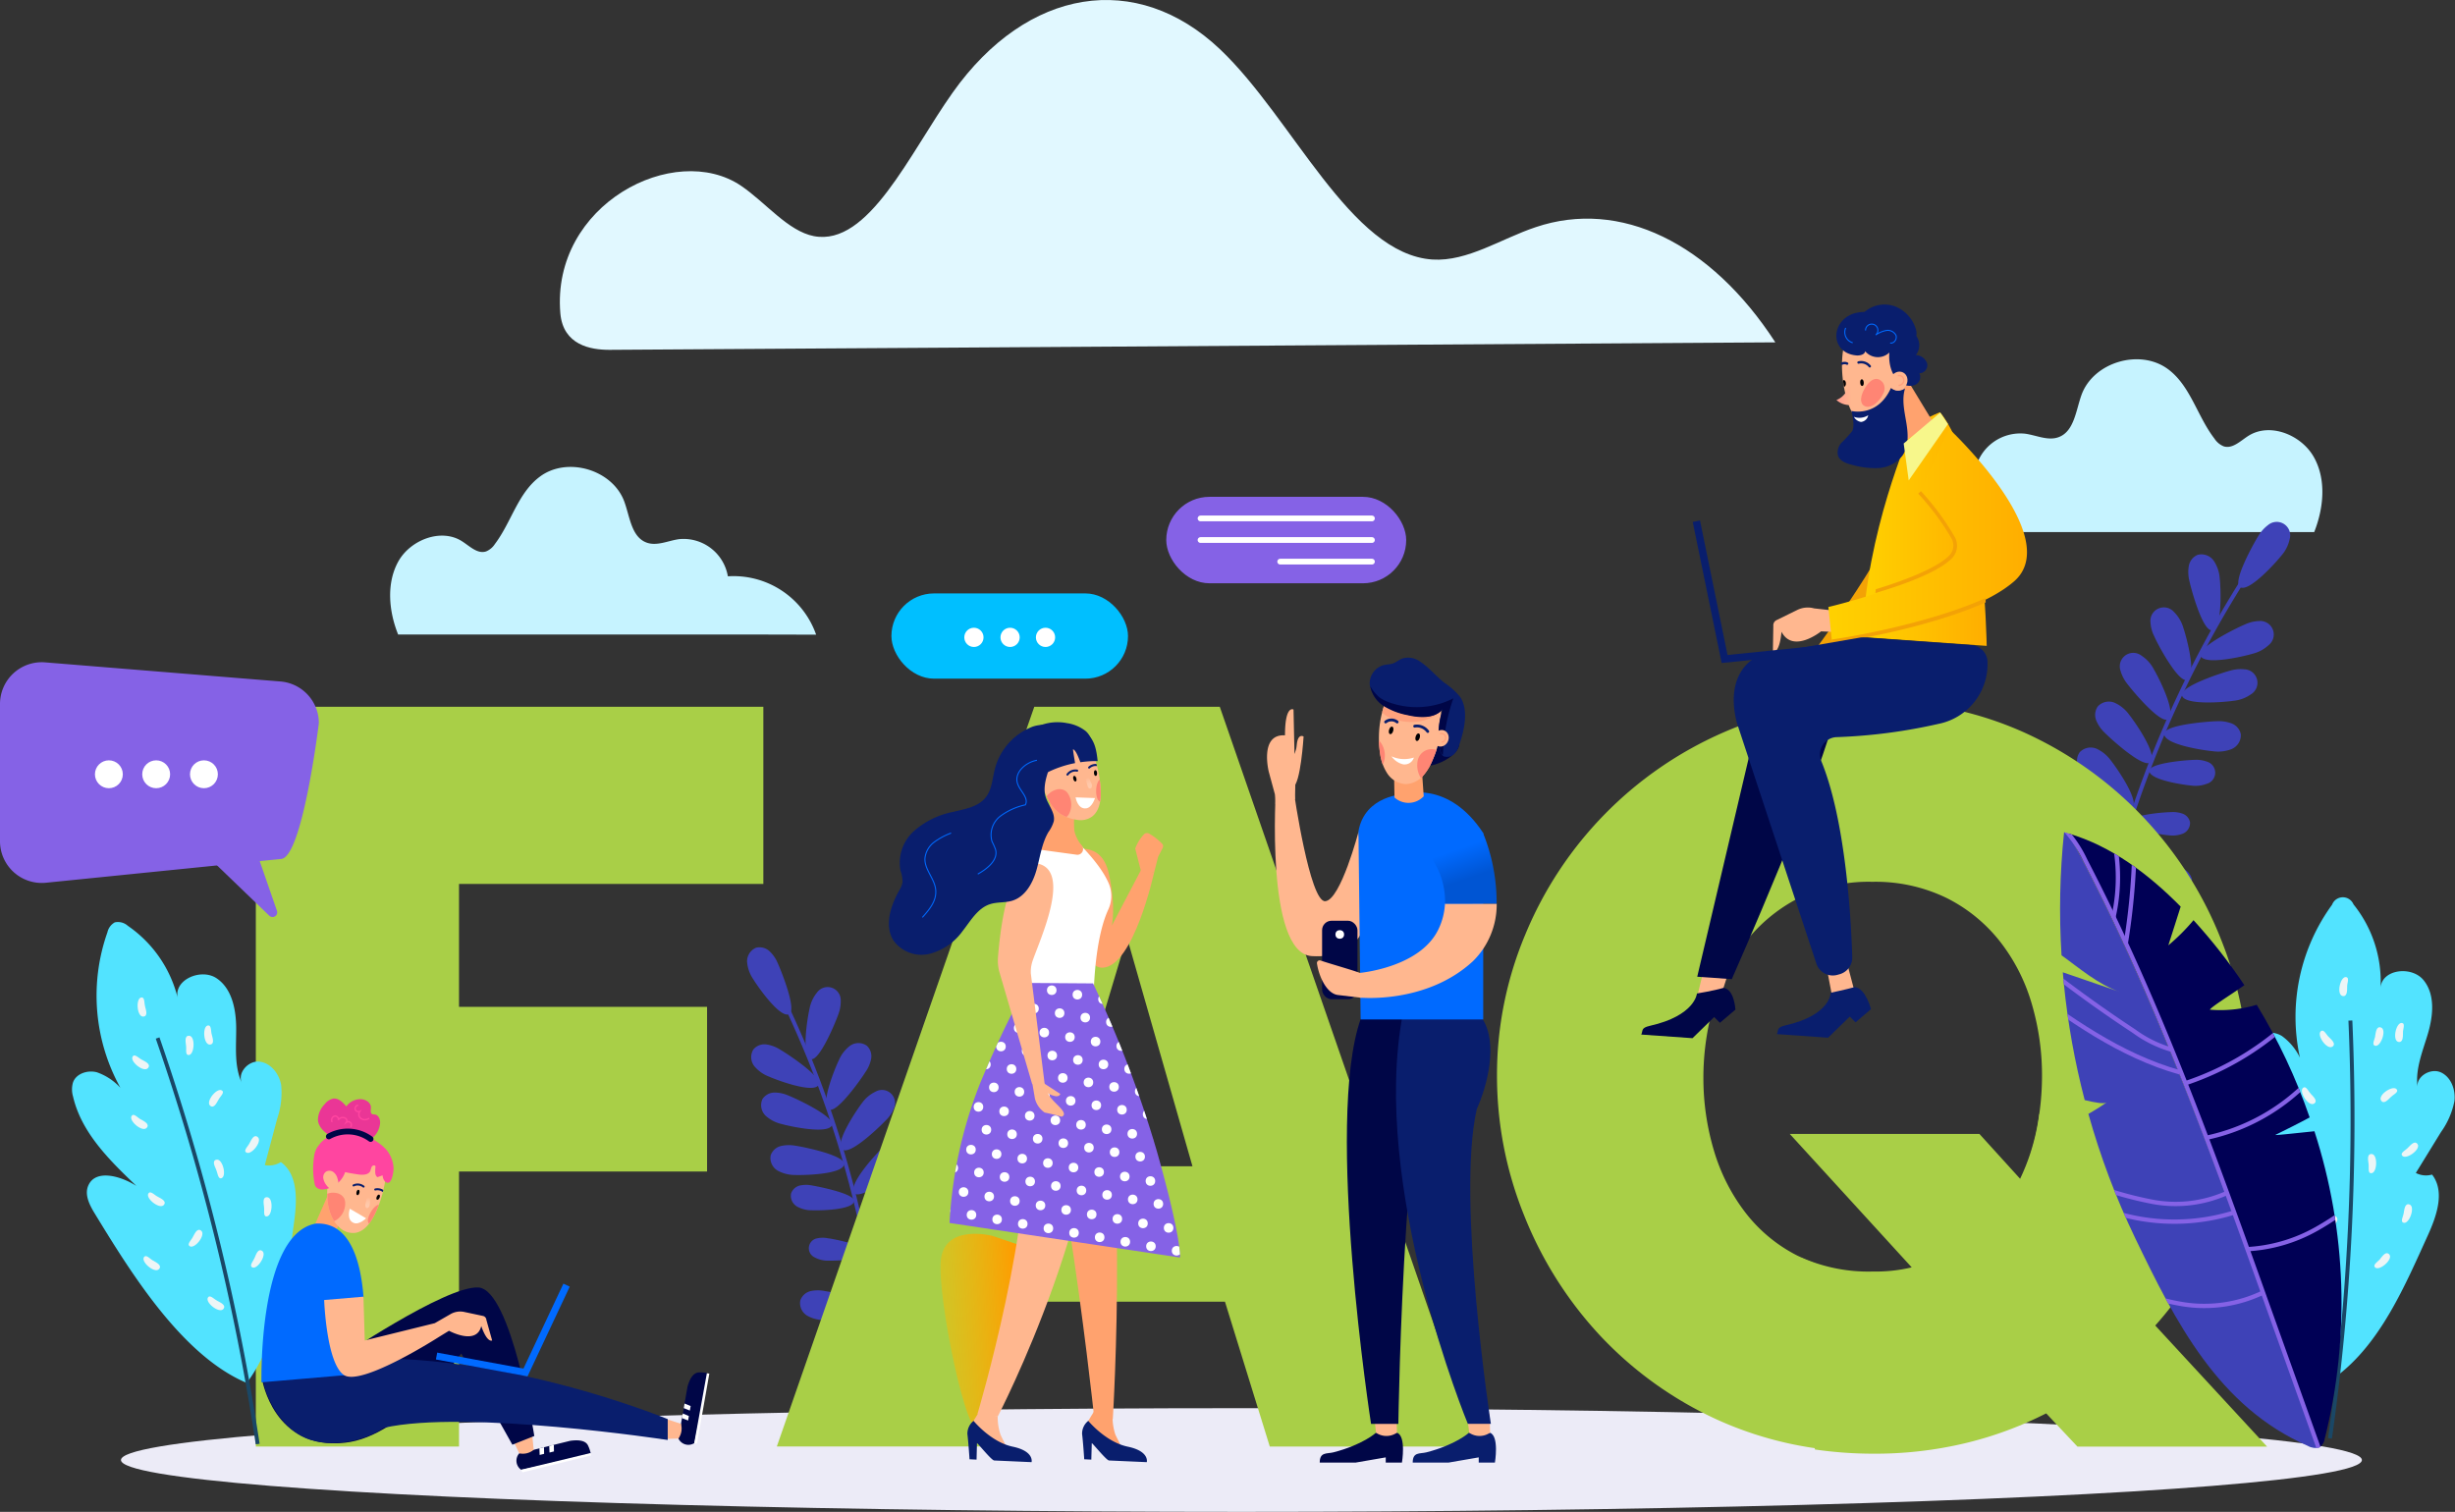 <svg xmlns="http://www.w3.org/2000/svg" xmlns:xlink="http://www.w3.org/1999/xlink" viewBox="0 0 426.16 262.49"><rect x="0" y="0" width="426.16" height="262.49" fill="#333333" stroke="none"/><defs><style>.cls-1,.cls-12,.cls-24,.cls-25,.cls-27,.cls-33,.cls-34,.cls-37,.cls-4,.cls-40,.cls-41,.cls-44,.cls-49,.cls-50,.cls-51,.cls-6{fill:none;}.cls-2{fill:#c6f3ff;}.cls-3{fill:#e1f8ff;}.cls-4,.cls-6{stroke:#3e42b7;}.cls-12,.cls-34,.cls-4,.cls-41,.cls-44,.cls-6{stroke-miterlimit:10;}.cls-4{stroke-width:0.7px;}.cls-5{fill:#3e42b7;}.cls-6{stroke-width:0.68px;}.cls-7{fill:#ecebf7;}.cls-8{fill:#a9cf47;}.cls-9{fill:url(#Безымянный_градиент_159);}.cls-10{fill:#52e3ff;}.cls-11{fill:#edf5f6;}.cls-12{stroke:#1a4766;stroke-width:0.68px;}.cls-13{fill:#000647;}.cls-14{fill:#ffb78f;}.cls-15{fill:#091e6d;}.cls-16{fill:#006aff;}.cls-17{fill:#fff;}.cls-18{fill:url(#Безымянный_градиент_219);}.cls-19{fill:#ffa26e;}.cls-20{fill:#ffa17d;}.cls-21{fill:url(#Безымянный_градиент_201);}.cls-22{fill:#ff8574;}.cls-23{fill:#000003;}.cls-24,.cls-33,.cls-37,.cls-49,.cls-50{stroke:#091e6d;}.cls-24,.cls-25,.cls-27,.cls-33,.cls-37,.cls-40,.cls-41,.cls-49,.cls-50,.cls-51{stroke-linecap:round;}.cls-24,.cls-25,.cls-27,.cls-33,.cls-37,.cls-40,.cls-49,.cls-50,.cls-51{stroke-linejoin:round;}.cls-24{stroke-width:0.49px;}.cls-25,.cls-51{stroke:#ffa17d;}.cls-25{stroke-width:0.21px;}.cls-26{fill:#8562e6;}.cls-27{stroke:#fff;}.cls-28{fill:#00bfff;}.cls-29{fill:#202a53;}.cls-30{clip-path:url(#clip-path);}.cls-31{clip-path:url(#clip-path-2);}.cls-32{fill:url(#Безымянный_градиент_201-2);}.cls-33{stroke-width:0.36px;}.cls-34{stroke:#006aff;stroke-width:0.18px;}.cls-35{clip-path:url(#clip-path-3);}.cls-36{fill:url(#Безымянный_градиент_201-3);}.cls-37{stroke-width:0.35px;}.cls-38{fill:#ea3696;}.cls-39{fill:#ff45a0;}.cls-40{stroke:#000647;}.cls-41{stroke:#ff45a0;stroke-width:0.25px;}.cls-42{clip-path:url(#clip-path-4);}.cls-43{fill:#005;}.cls-44{stroke:#8562e6;stroke-width:0.75px;}.cls-45{fill:#f3a206;}.cls-46{fill:url(#Безымянный_градиент_13);}.cls-47{fill:url(#Безымянный_градиент_13-2);}.cls-48{fill:url(#Безымянный_градиент_232);}.cls-49{stroke-width:0.42px;}.cls-50{stroke-width:0.42px;}.cls-51{stroke-width:0.24px;}.cls-52{fill:#f7f78b;}</style><linearGradient id="Безымянный_градиент_159" x1="152.25" y1="232.12" x2="185.03" y2="230.34" gradientUnits="userSpaceOnUse"><stop offset="0" stop-color="#ffd100" stop-opacity="0"/><stop offset="0.76" stop-color="#ff9b00"/></linearGradient><linearGradient id="Безымянный_градиент_219" x1="1725.02" y1="147.36" x2="1723.08" y2="152.94" gradientTransform="matrix(-1, 0, 0, 1, 1977.93, 0)" gradientUnits="userSpaceOnUse"><stop offset="0.01" stop-color="#006aff"/><stop offset="0.94" stop-color="#0055d3"/></linearGradient><linearGradient id="Безымянный_градиент_201" x1="1739.58" y1="426.65" x2="1739.52" y2="433.45" gradientTransform="matrix(-0.92, -0.38, -0.38, 0.92, 2013.9, 402.66)" gradientUnits="userSpaceOnUse"><stop offset="0" stop-color="#fff" stop-opacity="0"/><stop offset="0.79" stop-color="#ffb78f"/></linearGradient><clipPath id="clip-path"><path class="cls-1" d="M178.58,170.66l11.17.08a199.06,199.06,0,0,1,11.08,29.17c4.34,15.33,4,18.42,4,18.42l-40-6A76.83,76.83,0,0,1,170.17,188C175.17,176,178.58,170.66,178.58,170.66Z"/></clipPath><clipPath id="clip-path-2"><path class="cls-1" d="M180.17,133.65c.85,2.9,1.43,5.9,3.89,7.66a7.88,7.88,0,0,0,3,1.05,3.45,3.45,0,0,0,2.52-.59c1.28-1,1.54-2.77,1.49-4.38a19.87,19.87,0,0,0-.91-5.36,7,7,0,0,0-1.42-2.75c-1.42-1.54-3.88-2-5.88-2.25-1.74-.19-3,.41-3.28,2.23A9.82,9.82,0,0,0,180.17,133.65Z"/></clipPath><linearGradient id="Безымянный_градиент_201-2" x1="-332.05" y1="-493.92" x2="-332.09" y2="-489.71" gradientTransform="translate(701.55 436.96) rotate(-25.61)" xlink:href="#Безымянный_градиент_201"/><clipPath id="clip-path-3"><path class="cls-1" d="M57.37,202.74c-.62,2.87-1,6,.28,8.64a5.3,5.3,0,0,0,1.59,2,3.38,3.38,0,0,0,2.43.67c1.54-.23,2.59-1.66,3.3-3.05a19.71,19.71,0,0,0,1.71-5,7,7,0,0,0,.06-3c-.5-2-2.38-3.53-4-4.64-1.39-1-2.73-1-3.83.38A9.62,9.62,0,0,0,57.37,202.74Z"/></clipPath><linearGradient id="Безымянный_градиент_201-3" x1="-592.98" y1="-61.08" x2="-593.02" y2="-56.99" gradientTransform="translate(653.05 298.69) rotate(2.88)" xlink:href="#Безымянный_градиент_201"/><clipPath id="clip-path-4"><path class="cls-1" d="M403.54,249.82a96.85,96.85,0,0,0-1.78-53.41c-3.14.32-6.14.66-6.83.66,2-1,4.05-2,6-3.06a100.29,100.29,0,0,0-9.19-19.56,21.81,21.81,0,0,1-8.14.85c.45-.64,3.52-2.49,6-4.25a95.24,95.24,0,0,0-8.83-11.29,34.68,34.68,0,0,1-4.37,4.37c.15-.5,1.24-3.85,2.14-6.72-5.54-5.62-12-10.51-19.5-12.71l-.74-.21a128.18,128.18,0,0,0-.44,21.37c3.24,2.34,6.38,5.07,10.09,6.34l-9.87-3.39c.05.65.11,1.3.18,2A131.85,131.85,0,0,0,361.88,191c1.83.44,3.37.71,3.81.4-1,.71-2.08,1.37-3.17,2a131.71,131.71,0,0,0,8.12,21.55c7,14.54,14.43,29.32,30,36.1a2.59,2.59,0,0,0,2,.25,1.16,1.16,0,0,0,.24-.14A2.23,2.23,0,0,0,403.54,249.82Z"/></clipPath><linearGradient id="Безымянный_градиент_13" x1="323.32" y1="91.87" x2="344.87" y2="91.87" gradientUnits="userSpaceOnUse"><stop offset="0" stop-color="#ffd100"/><stop offset="1" stop-color="#ffae00"/></linearGradient><linearGradient id="Безымянный_градиент_13-2" x1="317.38" y1="92.88" x2="351.86" y2="92.88" xlink:href="#Безымянный_градиент_13"/><linearGradient id="Безымянный_градиент_232" x1="320.98" y1="132.92" x2="317.97" y2="133.27" gradientTransform="translate(11.4 -88.78) rotate(4.34)" gradientUnits="userSpaceOnUse"><stop offset="0.01" stop-color="#ffb78f"/><stop offset="0.94" stop-color="#ff9b91"/></linearGradient></defs><title>Asset 42</title><g id="Layer_2" data-name="Layer 2"><g id="Layer_1-2" data-name="Layer 1"><path class="cls-2" d="M340.46,92.38h61.26c1.65-4.17,2.13-9.1-.05-13S394,73.28,390.25,75.7c-1.34.86-2.73,2.28-4.25,1.79a3.47,3.47,0,0,1-1.59-1.33c-3-3.88-4.15-9.16-8.06-12.06-4.85-3.61-12.89-1.26-15,4.39-1,2.73-1.27,6.4-4,7.41-1.85.68-3.85-.33-5.8-.6a8,8,0,0,0-8.74,6.64A15.64,15.64,0,0,0,327,92.38Z"/><path class="cls-2" d="M128.58,110.16H69.11c-1.61-4-2.07-8.83,0-12.62S76.58,91.62,80.24,94c1.31.84,2.65,2.22,4.13,1.74a3.32,3.32,0,0,0,1.54-1.29c2.86-3.77,4-8.89,7.83-11.71,4.71-3.5,12.51-1.23,14.6,4.26,1,2.65,1.23,6.21,3.89,7.2,1.79.66,3.73-.32,5.63-.59a7.81,7.81,0,0,1,8.49,6.45,15.19,15.19,0,0,1,15.32,10.13Z"/><path class="cls-3" d="M308.18,59.44c-11.26-17.36-27-24.93-41.6-20-6,2-11.83,6-17.91,5.62-14.22-.93-24.27-24.52-36.84-36.46C197.29-5.21,178.3-2.15,165.37,16.08,157.86,26.67,150.79,42.8,141.29,41c-4.51-.87-8.39-5.85-12.63-8.73-11.53-7.83-33,3.2-31.39,22.14.49,5.51,5.25,6.33,8.5,6.33Z"/><path class="cls-4" d="M361.33,184.66a185.89,185.89,0,0,1,28.93-85.34"/><path class="cls-5" d="M389.66,108.43a6.52,6.52,0,0,1,2.52-.61,2.35,2.35,0,0,1,1.66,4.16,6.39,6.39,0,0,1-2.84,1.53c-1.23.37-8.27,2.08-9,.37C381.36,112.36,388.53,108.89,389.66,108.43Z"/><path class="cls-5" d="M387.09,116.45a6.45,6.45,0,0,1,2.58-.24,2.34,2.34,0,0,1,1.05,4.35,6.32,6.32,0,0,1-3,1.11c-1.27.2-8.47.88-8.95-.91C378.32,119.16,385.91,116.75,387.09,116.45Z"/><path class="cls-5" d="M384.79,125.22a6.32,6.32,0,0,1,2.56.37,2.55,2.55,0,0,1,1.63,1.89,2.62,2.62,0,0,1-1.61,2.58,6.34,6.34,0,0,1-3.21.37c-1.28-.1-8.45-1.11-8.49-3C375.63,125.81,383.57,125.24,384.79,125.22Z"/><path class="cls-5" d="M376.3,150.44a6.4,6.4,0,0,1,2.57.37,2.61,2.61,0,0,1,1.63,1.9,2.65,2.65,0,0,1-1.62,2.58,6.45,6.45,0,0,1-3.21.37c-1.28-.1-8.45-1.11-8.49-3C367.14,151,375.08,150.46,376.3,150.44Z"/><path class="cls-5" d="M376.9,141a4.91,4.91,0,0,1,2,.28,2,2,0,0,1,1.26,1.46,2,2,0,0,1-1.25,2,4.91,4.91,0,0,1-2.47.28c-1-.07-6.51-.85-6.54-2.28C369.85,141.4,376,141,376.9,141Z"/><path class="cls-5" d="M356.81,163.42a5,5,0,0,1-1.6-1.19,1.81,1.81,0,0,1,1.64-3,4.86,4.86,0,0,1,2.3.93c.83.54,5.31,3.86,4.66,5.13S357.64,163.85,356.81,163.42Z"/><path class="cls-5" d="M358.54,156.56a4.81,4.81,0,0,1-1.82-.84,2,2,0,0,1-.78-1.76,2,2,0,0,1,1.76-1.55,5,5,0,0,1,2.45.44c.92.36,6,2.68,5.62,4.06C365.43,158.14,359.44,156.81,358.54,156.56Z"/><path class="cls-5" d="M370.46,159.56a4.77,4.77,0,0,1,2-.35,2,2,0,0,1,1.64,1,2,2,0,0,1-.56,2.28,4.92,4.92,0,0,1-2.26,1c-1,.24-6.46,1.21-6.93-.14C363.89,162.18,369.57,159.86,370.46,159.56Z"/><path class="cls-5" d="M380.91,131.93a5.44,5.44,0,0,1,2.2.31,2,2,0,0,1,0,3.83,5.53,5.53,0,0,1-2.74.32c-1.1-.09-7.23-.95-7.27-2.54C373.08,132.44,379.87,131.94,380.91,131.93Z"/><path class="cls-5" d="M392,93.09a6.54,6.54,0,0,1,1.72-1.94,2.34,2.34,0,0,1,3.74,2.46A6.32,6.32,0,0,1,396,96.49c-.79,1-5.59,6.43-7.16,5.45C387.44,101.06,391.34,94.12,392,93.09Z"/><path class="cls-5" d="M380.07,100.92a6.31,6.31,0,0,1-.13-2.59,2.58,2.58,0,0,1,1.55-2,2.62,2.62,0,0,1,2.84,1.1,6.32,6.32,0,0,1,1,3.08c.15,1.27.51,8.5-1.3,8.9C382.38,109.8,380.31,102.11,380.07,100.92Z"/><path class="cls-5" d="M374,110.57a6.17,6.17,0,0,1-.7-2.5,2.34,2.34,0,0,1,4.09-1.81,6.39,6.39,0,0,1,1.63,2.79c.42,1.21,2.38,8.18.7,9C378.18,118.72,374.46,111.68,374,110.57Z"/><path class="cls-5" d="M369.28,118.74a6.52,6.52,0,0,1-1.19-2.31,2.34,2.34,0,0,1,3.64-2.6,6.31,6.31,0,0,1,2.16,2.39c.66,1.1,4,7.53,2.51,8.64C375.07,125.86,370,119.71,369.28,118.74Z"/><path class="cls-5" d="M365.39,127.25a6.24,6.24,0,0,1-1.49-2.12,2.59,2.59,0,0,1,.26-2.49,2.62,2.62,0,0,1,3-.59,6.28,6.28,0,0,1,2.47,2.08c.81,1,5,6.91,3.67,8.21C372.11,133.51,366.24,128.12,365.39,127.25Z"/><path class="cls-5" d="M362.24,135.22a6.31,6.31,0,0,1-1.5-2.12,2.6,2.6,0,0,1,.26-2.48,2.63,2.63,0,0,1,3-.6,6.43,6.43,0,0,1,2.47,2.08c.8,1,5,6.91,3.67,8.22C369,141.48,363.08,136.09,362.24,135.22Z"/><path class="cls-5" d="M360.23,142.57a6.14,6.14,0,0,1-1.49-2.12A2.57,2.57,0,0,1,359,138a2.61,2.61,0,0,1,3-.6,6.35,6.35,0,0,1,2.47,2.08c.81,1,5,6.91,3.67,8.21S361.08,143.44,360.23,142.57Z"/><path class="cls-5" d="M357.79,150.75a6.41,6.41,0,0,1-2.4-1,2.35,2.35,0,0,1,1.09-4.35,6.42,6.42,0,0,1,3.2.44c1.22.41,7.91,3.15,7.5,5C366.81,152.44,359,151,357.79,150.75Z"/><path class="cls-6" d="M153.52,258.8a179.88,179.88,0,0,0-17.61-85.4"/><path class="cls-5" d="M135.4,182.22a6,6,0,0,0-2.35-.88,2.5,2.5,0,0,0-2.26.85,2.53,2.53,0,0,0,.17,2.94,6.12,6.12,0,0,0,2.55,1.8c1.13.51,7.69,3,8.59,1.44C142.9,187,136.42,182.8,135.4,182.22Z"/><path class="cls-5" d="M136.91,190.23a6,6,0,0,0-2.45-.54,2.5,2.5,0,0,0-2.12,1.16,2.55,2.55,0,0,0,.59,2.89,6.2,6.2,0,0,0,2.78,1.42c1.2.35,8,1.86,8.71.2C145,193.87,138,190.65,136.91,190.23Z"/><path class="cls-5" d="M138.08,198.92a6.23,6.23,0,0,0-2.51.05,2.51,2.51,0,0,0-1.79,1.62,2.54,2.54,0,0,0,1.24,2.67,6.24,6.24,0,0,0,3,.74c1.24.06,8.24-.06,8.51-1.83C146.8,200.58,139.24,199.08,138.08,198.92Z"/><path class="cls-5" d="M143.22,224.16a6.07,6.07,0,0,0-2.51,0,2.52,2.52,0,0,0-1.79,1.63,2.55,2.55,0,0,0,1.25,2.67,6.18,6.18,0,0,0,3,.74c1.24,0,8.25-.07,8.51-1.84C152,225.82,144.39,224.32,143.22,224.16Z"/><path class="cls-5" d="M143.77,215a4.65,4.65,0,0,0-1.93,0,1.75,1.75,0,0,0-.42,3.31,4.82,4.82,0,0,0,2.34.57c1,0,6.35,0,6.55-1.42C150.5,216.24,144.67,215.09,143.77,215Z"/><path class="cls-5" d="M160.39,238.94a4.77,4.77,0,0,0,1.68-1,1.75,1.75,0,0,0-1.21-3.11,4.73,4.73,0,0,0-2.33.62c-.86.42-5.56,3.07-5.08,4.37S159.54,239.25,160.39,238.94Z"/><path class="cls-5" d="M159.55,232.14a4.9,4.9,0,0,0,1.84-.58,1.75,1.75,0,0,0-.54-3.3,4.82,4.82,0,0,0-2.41.13c-.92.23-6.07,1.86-5.87,3.23C152.74,232.84,158.65,232.28,159.55,232.14Z"/><path class="cls-5" d="M147.74,233.6a4.86,4.86,0,0,0-1.85-.57,1.75,1.75,0,0,0-1.42,3,4.84,4.84,0,0,0,2.05,1.27c.89.33,6,1.92,6.67.69S148.56,234,147.74,233.6Z"/><path class="cls-5" d="M141,205.83a5.19,5.19,0,0,0-2.15,0,2.13,2.13,0,0,0-1.53,1.39,2.17,2.17,0,0,0,1.07,2.28,5.23,5.23,0,0,0,2.59.63c1.06.05,7.05,0,7.28-1.57C148.46,207.25,142,206,141,205.83Z"/><path class="cls-5" d="M135,167.21a6,6,0,0,0-1.42-2.06,2.53,2.53,0,0,0-2.35-.6,2.55,2.55,0,0,0-1.54,2.51,6.2,6.2,0,0,0,1.06,2.94c.64,1.07,4.61,6.84,6.23,6.08C138.41,175.41,135.49,168.27,135,167.21Z"/><path class="cls-5" d="M145.51,176.15a6.24,6.24,0,0,0,.43-2.48,2.27,2.27,0,0,0-4.12-1.34,6.17,6.17,0,0,0-1.3,2.84c-.29,1.2-1.49,8.1.2,8.7C142.23,184.4,145.13,177.26,145.51,176.15Z"/><path class="cls-5" d="M150.22,186.15a6,6,0,0,0,1-2.32,2.48,2.48,0,0,0-.77-2.29,2.53,2.53,0,0,0-2.94.06,6.2,6.2,0,0,0-1.9,2.49c-.55,1.11-3.26,7.57-1.74,8.52C145.2,193.47,149.61,187.15,150.22,186.15Z"/><path class="cls-5" d="M153.74,194.54a6,6,0,0,0,1.42-2.07,2.27,2.27,0,0,0-3.19-2.93,6.17,6.17,0,0,0-2.36,2c-.76,1-4.73,6.75-3.44,8S152.93,195.4,153.74,194.54Z"/><path class="cls-5" d="M156.46,203.18a6.12,6.12,0,0,0,1.69-1.86A2.26,2.26,0,0,0,155.4,198a6.26,6.26,0,0,0-2.62,1.7c-.89.87-5.61,6-4.5,7.45C149.27,208.39,155.55,203.92,156.46,203.18Z"/><path class="cls-5" d="M158.54,211.22a6.12,6.12,0,0,0,1.69-1.86,2.51,2.51,0,0,0,0-2.42,2.54,2.54,0,0,0-2.79-.93,6.13,6.13,0,0,0-2.62,1.71c-.89.86-5.61,6-4.51,7.44S157.62,212,158.54,211.22Z"/><path class="cls-5" d="M159.59,218.51a6.12,6.12,0,0,0,1.69-1.86,2.49,2.49,0,0,0,0-2.41,2.52,2.52,0,0,0-2.79-.93,6.11,6.11,0,0,0-2.62,1.7c-.89.87-5.61,6-4.51,7.45C152.4,223.72,158.67,219.25,159.59,218.51Z"/><path class="cls-5" d="M161,226.66a6.27,6.27,0,0,0,2.42-.66,2.27,2.27,0,0,0-.53-4.3,6.11,6.11,0,0,0-3.12,0c-1.22.25-8,2.09-7.8,3.87C152.09,227.2,159.79,226.79,161,226.66Z"/><ellipse class="cls-7" cx="215.5" cy="253.49" rx="194.5" ry="9"/><path class="cls-8" d="M44.41,251.15V122.71h88.1v30.76H79.68v21.34h43.06V203.4H79.68v47.75Z"/><path class="cls-8" d="M179.54,122.71h32.2l44.5,128.44H220.42L212.64,226H178.45l-7.6,25.14h-36ZM207,202.49l-11.39-39.8-11.94,39.8Z"/><path class="cls-9" d="M177.4,216.31s-7.13,31.3-7.32,31.59c-2.08,3.26-7.5-23-6.75-29.24s8.94-4.09,8.94-4.09Z"/><path class="cls-8" d="M354.83,245a64.06,64.06,0,0,1-14.2,5.25,67.78,67.78,0,0,1-15.83,1.81,62.6,62.6,0,0,1-26.59-5.52,64.67,64.67,0,0,1-20.45-14.65,66.66,66.66,0,0,1-13.2-20.9,64.58,64.58,0,0,1-4.7-24.24,63,63,0,0,1,4.88-24.42,65.59,65.59,0,0,1,34.46-35.18,64.13,64.13,0,0,1,26.32-5.34,60.92,60.92,0,0,1,26.59,5.7,65.89,65.89,0,0,1,33.56,35.91,65.26,65.26,0,0,1,4.61,24.06A62.52,62.52,0,0,1,386,210.36,63.6,63.6,0,0,1,374,230l19.54,21.16H360.62Zm-29.67-24.24a26.52,26.52,0,0,0,6.69-.72l-21.16-23.16h32.92l7.06,7.78a36.9,36.9,0,0,0,2.89-8.68,47.13,47.13,0,0,0,.91-9.23,43.92,43.92,0,0,0-1.81-12.57,32,32,0,0,0-5.52-10.76,27.31,27.31,0,0,0-9.23-7.51A28.19,28.19,0,0,0,325,153.1a27.19,27.19,0,0,0-13.12,3,27.81,27.81,0,0,0-9.13,7.78,32.55,32.55,0,0,0-5.34,10.85,45.42,45.42,0,0,0-1.72,12.39,43.94,43.94,0,0,0,1.81,12.58,33,33,0,0,0,5.43,10.76A26.48,26.48,0,0,0,312,218,28.63,28.63,0,0,0,325.16,220.76Z"/><path class="cls-8" d="M353.56,196.31a36.75,36.75,0,0,1-2.86,8.61L374,230.28A63.61,63.61,0,0,0,385.48,212L354,193.42C353.9,194.39,353.75,195.36,353.56,196.31Z"/><path class="cls-8" d="M332.35,220.37a26.52,26.52,0,0,1-6.69.72,28.7,28.7,0,0,1-13-2.73l2.38,33.3a70.65,70.65,0,0,0,10.22.73,67.25,67.25,0,0,0,15.83-1.81,63.54,63.54,0,0,0,14.2-5.24Z"/><path class="cls-10" d="M16.42,210.65c-.88-1.45-1.76-3.19-1.12-4.75,1.23-3,5.67-1.73,8.38,0-4.66-4.44-9.55-9.24-11-15.52a4.33,4.33,0,0,1,0-2.47c.56-1.54,2.55-2.16,4.14-1.74a10,10,0,0,1,4.08,2.69,33,33,0,0,1-2.25-27,2.6,2.6,0,0,1,1.28-1.72,2.57,2.57,0,0,1,2.26.6,21.39,21.39,0,0,1,8.65,12.5c-.67-3.16,4.08-5.19,6.76-3.39s3.38,5.42,3.4,8.65-.38,6.62,1,9.56c-.87-1.78,1.14-4,3.1-3.73s3.38,2.14,3.71,4.08a13.84,13.84,0,0,1-.7,5.83c-.71,2.69-1.43,5.37-2.14,8.05a3.88,3.88,0,0,0,2.78-.53c3,2.15,2.82,6.61,2.32,10.28-1.29,9.4-2.47,20.28-8.23,28.07C31.49,235.33,22.55,220.68,16.42,210.65Z"/><path class="cls-11" d="M32.29,181.52c-.08-.68-.28-1.72.53-1.69,1.19,0,.94,3.63-.21,3.33-.47-.13-.22-1.17-.32-1.64"/><path class="cls-11" d="M45.83,209.54c-.07-.68-.28-1.71.53-1.68,1.19,0,.94,3.62-.21,3.32-.47-.12-.22-1.17-.32-1.64"/><path class="cls-11" d="M43.32,198.47c.32-.6.74-1.56,1.39-1.08,1,.71-1.29,3.51-2.07,2.61-.31-.36.49-1.08.68-1.53"/><path class="cls-11" d="M33.49,214.74c.33-.6.75-1.57,1.4-1.09,1,.72-1.29,3.52-2.07,2.62-.31-.37.49-1.09.67-1.53"/><path class="cls-11" d="M24.48,194.36c.59.35,1.54.81,1,1.44-.76.93-3.46-1.44-2.52-2.17.37-.3,1.06.53,1.49.73"/><path class="cls-11" d="M26.62,218.88c.58.35,1.53.81,1,1.44-.75.93-3.46-1.44-2.52-2.17.38-.3,1.06.53,1.5.73"/><path class="cls-11" d="M25.19,174.76c.17.67.51,1.66-.3,1.74-1.18.12-1.4-3.47-.22-3.32.47.06.37,1.13.52,1.58"/><path class="cls-11" d="M37.92,190.94c-.34.59-.78,1.55-1.42,1.05-.94-.74,1.38-3.48,2.13-2.56.31.37-.51,1.07-.71,1.51"/><path class="cls-11" d="M36.76,179.62c.17.67.51,1.66-.3,1.74-1.19.12-1.41-3.47-.23-3.32.48.06.37,1.13.53,1.58"/><path class="cls-11" d="M27.38,207.77c.6.33,1.57.76,1.08,1.41-.72.95-3.51-1.32-2.6-2.09.37-.31,1.08.49,1.52.68"/><path class="cls-11" d="M24.65,184c.6.33,1.56.75,1.07,1.4-.72,1-3.5-1.31-2.59-2.08.36-.31,1.08.49,1.52.68"/><path class="cls-11" d="M37.72,225.85c.6.32,1.56.75,1.07,1.4-.72.95-3.5-1.32-2.59-2.09.36-.31,1.08.49,1.52.69"/><path class="cls-11" d="M44.2,218.37c.27-.63.6-1.63,1.29-1.2,1,.62-1,3.61-1.83,2.78-.34-.34.39-1.13.54-1.58"/><path class="cls-11" d="M37.54,203.11c-.27-.63-.77-1.55,0-1.76,1.15-.31,1.95,3.18.76,3.24-.48,0-.55-1.06-.78-1.48"/><path class="cls-12" d="M27.36,180.22a393.77,393.77,0,0,1,17.37,70.5"/><path class="cls-13" d="M246.42,133c-.08-.5.36-.91.69-1.31a8,8,0,0,0,1.16-2.39,4.54,4.54,0,0,1,1.5-2.2,2.27,2.27,0,0,1,3.33,2.85C252.13,131.8,248.63,133.37,246.42,133Z"/><path class="cls-13" d="M238.86,248.75s-2.26,2.09-7.41,3.41c-1.13.28-2.36-.1-2.36,1.77h6.26l5.2-.9v.9h2.81s.78-4.59-.86-5.18Z"/><path class="cls-14" d="M238.5,245.45l.36,3.3h0a3.19,3.19,0,0,0,3.45.11l.19-.11-.1-3.3Z"/><path class="cls-13" d="M236.22,176.85c-6.34,17.92,1.78,70.37,1.78,70.37h4.74s.95-68.93,8.31-70.26C239.8,177,241,176.85,236.22,176.85Z"/><path class="cls-15" d="M255,248.75s-2.26,2.09-7.41,3.41c-1.14.28-2.36-.1-2.36,1.77h6.25l5.21-.9v.9h2.81s.78-4.59-.86-5.18Z"/><path class="cls-14" d="M254.67,245.45l.36,3.3h0a3.18,3.18,0,0,0,3.44.11l.2-.11-.1-3.3Z"/><path class="cls-15" d="M243.55,175.84c.16-.81,12.66-.64,13.75,1,2.83,4.3.84,11.74-.95,15.73-3.56,15.62,2.45,54.64,2.45,54.64h-4S237.69,205.89,243.55,175.84Z"/><path class="cls-14" d="M224.72,131.28a4.11,4.11,0,0,1,.17,2.91l-.09,4.6-1.09-.39-1.24,1.48a.6.6,0,0,1-1.06-.36c0-.84-.11-1.64-.11-1.64l-1.06-3.9s-1.65-6.59,2.82-6.31c0-5.37,1.48-4.48,1.48-4.48l.1,4.64Z"/><path class="cls-14" d="M235.85,144.33s-3.13,11.93-5.8,12.14-5.44-18.9-5.44-18.9l-3.11-.83s-1.92,28.76,6.21,29.26,9.21-5.58,9.21-5.58Z"/><path class="cls-14" d="M223.74,131.84s1.17-.35,1.36-2.49,1.19-1.48,1.19-1.48-.52,8.45-1.87,8.76S223.74,131.84,223.74,131.84Z"/><path class="cls-16" d="M236.19,177h21.28V144.63c-6.08-9.28-13.66-6.75-13.66-6.75s-6.89.13-8,6.45C235.85,148.9,236.19,177,236.19,177Z"/><rect class="cls-13" x="229.5" y="159.86" width="6.14" height="13.63" rx="1.64"/><circle class="cls-17" cx="232.57" cy="162.24" r="0.75"/><path class="cls-14" d="M236.33,173.24l-3.93-.47c-2.07-.12-3.45-3.21-3.79-5.5a.47.47,0,0,1,.61-.51c1.73.6,6.28,1.86,7.24,2.32Z"/><path class="cls-14" d="M250.83,156.9a11.41,11.41,0,0,1-1.14,4.45c-3.2,6.68-13.7,7.57-13.7,7.57v4.28s11.56,1.2,19.7-6.32a13.8,13.8,0,0,0,4.12-10Z"/><path class="cls-18" d="M250.83,156.9l0,.33a13.24,13.24,0,0,0-2.39-8.33l9-4.27a32.22,32.22,0,0,1,2.36,12.27Z"/><path class="cls-19" d="M246.85,134.08l.29,4.18-.14.13a3.62,3.62,0,0,1-4.93.07h0l-.06-3.15Z"/><path class="cls-14" d="M248.66,132a9.38,9.38,0,0,1-1.72,2.78,4.18,4.18,0,0,1-2.9,1.36,4.08,4.08,0,0,1-3.22-1.85,8.32,8.32,0,0,1-1.27-3.6,17.77,17.77,0,0,1,2-11.12,4,4,0,0,1,1.94-2,3.23,3.23,0,0,1,2.43.24C251.68,120.49,250.7,127.41,248.66,132Z"/><path class="cls-20" d="M241,120.61a3.86,3.86,0,0,1,1.44-.06c1.77.18,5.57.09,7.29,1.19a8,8,0,0,1,.43,1.76,8,8,0,0,1-3.71,1.74,9.63,9.63,0,0,1-5.06-.59,3.2,3.2,0,0,1-1.46-1A17.24,17.24,0,0,1,241,120.61Z"/><path class="cls-15" d="M253.25,129.48a3.62,3.62,0,0,1-.83,1.45,1.84,1.84,0,0,1-1.78.4c-.55-.28-.72-1.15-.82-1.77a13.62,13.62,0,0,1,.72-6.53c-1.34,1.73-4,1.57-6.12,1.07a12.08,12.08,0,0,1-4.1-1.57,5.51,5.51,0,0,1-2.55-3.66,3.31,3.31,0,0,1,2.33-3.37c.56-.16,1.17-.13,1.72-.32s1-.62,1.59-.84a3.44,3.44,0,0,1,3,.46c1.58,1,2.82,2.55,4.27,3.71a12.78,12.78,0,0,1,2.7,2.38C255.08,123.22,254.13,127,253.25,129.48Z"/><path class="cls-17" d="M245.43,131.54a1.68,1.68,0,0,1-1.89,1.16,3.52,3.52,0,0,1-2-1.39,5.32,5.32,0,0,0,3.84.23"/><path class="cls-21" d="M242.68,129.11a1.35,1.35,0,0,0,0,.69.58.58,0,0,0,.49.42.59.59,0,0,0,.47-.27,1.67,1.67,0,0,0,.21-.52,17.06,17.06,0,0,0,.39-2,.68.68,0,0,0-.07-.54C243.65,126.23,242.74,128.8,242.68,129.11Z"/><path class="cls-13" d="M249.9,129.74a14.07,14.07,0,0,1,.53-6.66c-1.34,1.74-4,1.58-6.12,1.08a12.21,12.21,0,0,1-4.11-1.57,5.21,5.21,0,0,1-2.34-3.47,6.81,6.81,0,0,0,1.65,2,6.64,6.64,0,0,0,1.57.8,14.05,14.05,0,0,0,11.2-.67,33.46,33.46,0,0,0-1.35,5.23c-.16.9-.29,1.81-.37,2.73a16.33,16.33,0,0,1-.11,1.91A2.48,2.48,0,0,1,249.9,129.74Z"/><ellipse class="cls-14" cx="250.17" cy="128.2" rx="1.46" ry="1.3" transform="translate(35.6 309.8) rotate(-67.38)"/><path class="cls-22" d="M246.1,132.05a2.47,2.47,0,0,1,3.26-1.84,18.79,18.79,0,0,1-.7,1.83,9.38,9.38,0,0,1-1.72,2.78,2.44,2.44,0,0,1-.29.27,2,2,0,0,1-.18-.32A4.14,4.14,0,0,1,246.1,132.05Z"/><path class="cls-22" d="M239.36,128.54a1.29,1.29,0,0,1,.23.27,3.84,3.84,0,0,1,.55,3.73l-.12.19a11.19,11.19,0,0,1-.47-2A17.81,17.81,0,0,1,239.36,128.54Z"/><ellipse class="cls-23" cx="246.1" cy="128" rx="0.67" ry="0.37" transform="translate(55.36 329.41) rotate(-74.04)"/><path class="cls-24" d="M247.84,127a2.31,2.31,0,0,0-2.27-.92"/><ellipse class="cls-23" cx="241.49" cy="126.82" rx="0.67" ry="0.37" transform="translate(53.15 324.12) rotate(-74.04)"/><path class="cls-24" d="M242.53,125.35a1.59,1.59,0,0,0-2,0"/><path class="cls-25" d="M250.08,127.39a.69.69,0,0,1,.71.23.75.75,0,0,1,.11.75.85.85,0,0,1-.59.48"/><path class="cls-26" d="M8,153.26l40.83-4.13c3.7-.37,6.52-23.59,6.52-23.59a7.25,7.25,0,0,0-6.67-7.22L7.83,115A7.25,7.25,0,0,0,0,122.24V146A7.25,7.25,0,0,0,8,153.26Z"/><path class="cls-26" d="M44.34,147.36l3.74,10.79a.81.81,0,0,1-1.33.84L34.09,146.8Z"/><circle class="cls-17" cx="18.9" cy="134.43" r="2.42"/><circle class="cls-17" cx="27.11" cy="134.43" r="2.42"/><circle class="cls-17" cx="35.4" cy="134.43" r="2.42"/><rect class="cls-26" x="202.45" y="86.26" width="41.65" height="15.01" rx="7.5"/><line class="cls-27" x1="208.4" y1="90.01" x2="238.15" y2="90.01"/><line class="cls-27" x1="208.4" y1="93.76" x2="238.15" y2="93.76"/><line class="cls-27" x1="222.23" y1="97.51" x2="238.15" y2="97.51"/><rect class="cls-28" x="154.74" y="103.03" width="41.07" height="14.8" rx="7.4"/><circle class="cls-17" cx="169.06" cy="110.66" r="1.67"/><circle class="cls-17" cx="181.49" cy="110.66" r="1.67"/><circle class="cls-17" cx="175.34" cy="110.66" r="1.67"/><polygon class="cls-19" points="186.42 140.2 186.43 147.46 182.07 142.71 182.54 135.95 186.42 140.2"/><path class="cls-29" d="M187.75,129.64c.12.86,1.46,1.89,1.46,1.89l.12-1-.3-.71-.69-.38S187.63,128.79,187.75,129.64Z"/><path class="cls-19" d="M185.89,147.67s.18,20.58,5.54,20.34,8.9-16.5,8.9-16.5l-2.17-.64L193,160.7s.78-3.2-.54-9.1S185.89,147.67,185.89,147.67Z"/><path class="cls-19" d="M198.06,151.25l-1-3.92a7.14,7.14,0,0,1,1.6-2.55.78.78,0,0,1,.89,0,9.94,9.94,0,0,1,2.27,1.81.73.73,0,0,1,0,.66l-.78,1.5-.71,2.77Z"/><path class="cls-17" d="M181.18,142.8c3.79,0,4.71,2.31,4.71,2.31s4.83,4.27,6.53,8.17a5.58,5.58,0,0,1,0,4.56c-3,6.44-2.6,18.82-2.6,18.82H178.71C179.2,167.43,169.67,144.55,181.18,142.8Z"/><path class="cls-19" d="M189.26,177.31c7.17,16.74,3.91,69.07,3.91,69.07l-3.32-1.09s-7.08-65.88-13.71-66.48C186.1,177.75,185,177.77,189.26,177.31Z"/><path class="cls-19" d="M188.91,246.69,190,244.9l3.13,1.07a9.54,9.54,0,0,0,.49,3.12c.51,1.09,1.35,2.64,1.35,2.64s-6-2.28-6.31-3.28A2,2,0,0,1,188.91,246.69Z"/><path class="cls-15" d="M188.91,246.69a2.82,2.82,0,0,0-1.07,2.29c.17,1.31.37,4.38.37,4.38l1.23.06.08-2.85c0-.19,2.54,3,3,3l6.55.29s.51-1.9-3.31-2.69S188.91,246.69,188.91,246.69Z"/><path class="cls-14" d="M191.07,178.5c0-.8-11.11-2.15-12.25-.69-3,3.8-2,11.22-.92,15.28,2,18.15-8.22,52.39-8.22,52.39l3.5.49S192.9,208.19,191.07,178.5Z"/><path class="cls-14" d="M169,246.69l1.09-1.79,3.1,1.07a9.54,9.54,0,0,0,.49,3.12c.5,1.09,1.33,2.64,1.33,2.64s-5.92-2.28-6.25-3.28A2,2,0,0,1,169,246.69Z"/><path class="cls-15" d="M169,246.69a2.85,2.85,0,0,0-1.07,2.29c.17,1.31.37,4.38.37,4.38l1.22.06.07-2.85c0-.19,2.52,3,3,3l6.48.29s.51-1.9-3.28-2.69S169,246.69,169,246.69Z"/><path class="cls-26" d="M178.58,170.66l11.17.08a199.06,199.06,0,0,1,11.08,29.17c4.34,15.33,4,18.42,4,18.42l-40-6A76.83,76.83,0,0,1,170.17,188C175.17,176,178.58,170.66,178.58,170.66Z"/><g class="cls-30"><circle class="cls-17" cx="164.77" cy="168.81" r="0.83"/><circle class="cls-17" cx="169.22" cy="169.59" r="0.83"/><circle class="cls-17" cx="173.67" cy="170.37" r="0.83"/><circle class="cls-17" cx="178.12" cy="171.15" r="0.83"/><circle class="cls-17" cx="182.57" cy="171.92" r="0.83"/><circle class="cls-17" cx="187.02" cy="172.7" r="0.83"/><circle class="cls-17" cx="191.47" cy="173.48" r="0.83"/><circle class="cls-17" cx="195.92" cy="174.26" r="0.83"/><circle class="cls-17" cx="200.37" cy="175.04" r="0.83"/><circle class="cls-17" cx="204.82" cy="175.82" r="0.83"/><circle class="cls-17" cx="209.27" cy="176.6" r="0.83"/><circle class="cls-17" cx="213.72" cy="177.38" r="0.83"/><circle class="cls-17" cx="161.7" cy="172" r="0.83"/><circle class="cls-17" cx="166.15" cy="172.78" r="0.83"/><circle class="cls-17" cx="170.59" cy="173.56" r="0.83"/><circle class="cls-17" cx="175.04" cy="174.34" r="0.83"/><circle class="cls-17" cx="179.49" cy="175.12" r="0.83"/><circle class="cls-17" cx="183.94" cy="175.9" r="0.83"/><circle class="cls-17" cx="188.39" cy="176.68" r="0.83"/><circle class="cls-17" cx="192.84" cy="177.45" r="0.83"/><circle class="cls-17" cx="197.29" cy="178.23" r="0.83"/><circle class="cls-17" cx="201.74" cy="179.01" r="0.83"/><circle class="cls-17" cx="206.19" cy="179.79" r="0.83"/><circle class="cls-17" cx="210.64" cy="180.57" r="0.83"/><circle class="cls-17" cx="163.48" cy="176.17" r="0.83"/><circle class="cls-17" cx="167.93" cy="176.95" r="0.83"/><circle class="cls-17" cx="172.38" cy="177.73" r="0.83"/><circle class="cls-17" cx="176.83" cy="178.5" r="0.83"/><circle class="cls-17" cx="181.28" cy="179.28" r="0.83"/><circle class="cls-17" cx="185.73" cy="180.06" r="0.83"/><circle class="cls-17" cx="190.18" cy="180.84" r="0.83"/><circle class="cls-17" cx="194.63" cy="181.62" r="0.83"/><circle class="cls-17" cx="199.08" cy="182.4" r="0.83"/><circle class="cls-17" cx="203.53" cy="183.18" r="0.83"/><circle class="cls-17" cx="207.98" cy="183.96" r="0.83"/><circle class="cls-17" cx="212.43" cy="184.73" r="0.83"/><circle class="cls-17" cx="160.41" cy="179.36" r="0.83"/><circle class="cls-17" cx="164.86" cy="180.14" r="0.83"/><circle class="cls-17" cx="169.31" cy="180.92" r="0.83"/><circle class="cls-17" cx="173.76" cy="181.7" r="0.83"/><circle class="cls-17" cx="178.21" cy="182.48" r="0.83"/><circle class="cls-17" cx="182.66" cy="183.26" r="0.83"/><circle class="cls-17" cx="187.11" cy="184.03" r="0.83"/><circle class="cls-17" cx="191.55" cy="184.81" r="0.83"/><circle class="cls-17" cx="196" cy="185.59" r="0.83"/><circle class="cls-17" cx="200.45" cy="186.37" r="0.83"/><circle class="cls-17" cx="204.9" cy="187.15" r="0.83"/><circle class="cls-17" cx="209.35" cy="187.93" r="0.83"/><circle class="cls-17" cx="162.24" cy="183.26" r="0.83"/><circle class="cls-17" cx="166.69" cy="184.04" r="0.83"/><circle class="cls-17" cx="171.14" cy="184.82" r="0.83"/><circle class="cls-17" cx="175.59" cy="185.6" r="0.83"/><circle class="cls-17" cx="180.04" cy="186.37" r="0.83"/><circle class="cls-17" cx="184.49" cy="187.15" r="0.83"/><circle class="cls-17" cx="188.94" cy="187.93" r="0.83"/><circle class="cls-17" cx="193.39" cy="188.71" r="0.83"/><circle class="cls-17" cx="197.84" cy="189.49" r="0.83"/><circle class="cls-17" cx="202.29" cy="190.27" r="0.83"/><circle class="cls-17" cx="206.74" cy="191.05" r="0.83"/><circle class="cls-17" cx="211.19" cy="191.83" r="0.83"/><circle class="cls-17" cx="159.17" cy="186.45" r="0.83"/><circle class="cls-17" cx="163.62" cy="187.23" r="0.83"/><circle class="cls-17" cx="168.07" cy="188.01" r="0.83"/><circle class="cls-17" cx="172.52" cy="188.79" r="0.83"/><circle class="cls-17" cx="176.96" cy="189.57" r="0.83"/><circle class="cls-17" cx="181.41" cy="190.35" r="0.83"/><circle class="cls-17" cx="185.86" cy="191.13" r="0.83"/><circle class="cls-17" cx="190.31" cy="191.9" r="0.83"/><circle class="cls-17" cx="194.76" cy="192.68" r="0.83"/><circle class="cls-17" cx="199.21" cy="193.46" r="0.83"/><circle class="cls-17" cx="203.66" cy="194.24" r="0.83"/><circle class="cls-17" cx="208.11" cy="195.02" r="0.83"/><circle class="cls-17" cx="160.95" cy="190.62" r="0.83"/><circle class="cls-17" cx="165.4" cy="191.4" r="0.83"/><circle class="cls-17" cx="169.85" cy="192.18" r="0.83"/><circle class="cls-17" cx="174.3" cy="192.95" r="0.83"/><circle class="cls-17" cx="178.75" cy="193.73" r="0.83"/><circle class="cls-17" cx="183.2" cy="194.51" r="0.83"/><circle class="cls-17" cx="187.65" cy="195.29" r="0.83"/><circle class="cls-17" cx="192.1" cy="196.07" r="0.83"/><circle class="cls-17" cx="196.55" cy="196.85" r="0.83"/><circle class="cls-17" cx="201" cy="197.63" r="0.83"/><circle class="cls-17" cx="205.45" cy="198.41" r="0.83"/><circle class="cls-17" cx="209.9" cy="199.18" r="0.83"/><circle class="cls-17" cx="157.88" cy="193.81" r="0.83"/><circle class="cls-17" cx="162.33" cy="194.59" r="0.83"/><circle class="cls-17" cx="166.78" cy="195.37" r="0.83"/><circle class="cls-17" cx="171.23" cy="196.15" r="0.83"/><circle class="cls-17" cx="175.68" cy="196.93" r="0.83"/><circle class="cls-17" cx="180.13" cy="197.71" r="0.83"/><circle class="cls-17" cx="184.58" cy="198.48" r="0.83"/><circle class="cls-17" cx="189.03" cy="199.26" r="0.83"/><circle class="cls-17" cx="193.48" cy="200.04" r="0.83"/><circle class="cls-17" cx="197.92" cy="200.82" r="0.83"/><circle class="cls-17" cx="202.37" cy="201.6" r="0.83"/><circle class="cls-17" cx="206.82" cy="202.38" r="0.83"/><circle class="cls-17" cx="159.66" cy="198.04" r="0.83"/><circle class="cls-17" cx="164.11" cy="198.82" r="0.83"/><circle class="cls-17" cx="168.55" cy="199.6" r="0.83"/><circle class="cls-17" cx="173" cy="200.38" r="0.83"/><circle class="cls-17" cx="177.45" cy="201.16" r="0.83"/><circle class="cls-17" cx="181.9" cy="201.93" r="0.83"/><circle class="cls-17" cx="186.35" cy="202.71" r="0.83"/><circle class="cls-17" cx="190.8" cy="203.49" r="0.83"/><circle class="cls-17" cx="195.25" cy="204.27" r="0.83"/><circle class="cls-17" cx="199.7" cy="205.05" r="0.83"/><circle class="cls-17" cx="204.15" cy="205.83" r="0.83"/><circle class="cls-17" cx="208.6" cy="206.61" r="0.83"/><circle class="cls-17" cx="156.58" cy="201.23" r="0.83"/><circle class="cls-17" cx="161.03" cy="202.01" r="0.83"/><circle class="cls-17" cx="165.48" cy="202.79" r="0.83"/><circle class="cls-17" cx="169.93" cy="203.57" r="0.83"/><circle class="cls-17" cx="174.38" cy="204.35" r="0.83"/><circle class="cls-17" cx="178.83" cy="205.13" r="0.83"/><circle class="cls-17" cx="183.28" cy="205.91" r="0.83"/><circle class="cls-17" cx="187.73" cy="206.69" r="0.83"/><circle class="cls-17" cx="192.18" cy="207.46" r="0.83"/><circle class="cls-17" cx="196.63" cy="208.24" r="0.83"/><circle class="cls-17" cx="201.08" cy="209.02" r="0.83"/><circle class="cls-17" cx="205.52" cy="209.8" r="0.83"/><circle class="cls-17" cx="158.37" cy="205.4" r="0.83"/><circle class="cls-17" cx="162.82" cy="206.18" r="0.83"/><circle class="cls-17" cx="167.27" cy="206.96" r="0.83"/><circle class="cls-17" cx="171.72" cy="207.74" r="0.83"/><circle class="cls-17" cx="176.17" cy="208.52" r="0.83"/><circle class="cls-17" cx="180.62" cy="209.29" r="0.83"/><circle class="cls-17" cx="185.07" cy="210.07" r="0.83"/><circle class="cls-17" cx="189.51" cy="210.85" r="0.83"/><circle class="cls-17" cx="193.96" cy="211.63" r="0.83"/><circle class="cls-17" cx="198.41" cy="212.41" r="0.83"/><circle class="cls-17" cx="202.86" cy="213.19" r="0.83"/><circle class="cls-17" cx="207.31" cy="213.97" r="0.83"/><circle class="cls-17" cx="155.29" cy="208.59" r="0.83"/><circle class="cls-17" cx="159.74" cy="209.37" r="0.83"/><circle class="cls-17" cx="164.19" cy="210.15" r="0.83"/><circle class="cls-17" cx="168.64" cy="210.93" r="0.83"/><circle class="cls-17" cx="173.09" cy="211.71" r="0.83"/><circle class="cls-17" cx="177.54" cy="212.49" r="0.83"/><circle class="cls-17" cx="181.99" cy="213.27" r="0.83"/><circle class="cls-17" cx="186.44" cy="214.05" r="0.83"/><circle class="cls-17" cx="190.89" cy="214.82" r="0.83"/><circle class="cls-17" cx="195.34" cy="215.6" r="0.83"/><circle class="cls-17" cx="199.79" cy="216.38" r="0.83"/><circle class="cls-17" cx="204.24" cy="217.16" r="0.83"/></g><path class="cls-14" d="M181.59,188.8a3.87,3.87,0,0,0,1,2c.77,1,3,2.57,1.7,3.09-1.33-.41-2.95-.73-2.95-.73a4.18,4.18,0,0,1-1.69-2.43l-.47-2.76s.9-1.1.93-1.16l.54.23A6,6,0,0,0,181.59,188.8Z"/><path class="cls-14" d="M181.45,189.51a1,1,0,0,0,0,.22,5.38,5.38,0,0,0-.51-.2c-.46-.47-.93-.92-1.4-1.39.33-.24.78-.59.81-.62l3.7,2.4s-.11.58-1,.36A4.11,4.11,0,0,1,181.45,189.51Z"/><path class="cls-14" d="M180.4,150c5.48,1.54.18,13-1.15,16.81a5.87,5.87,0,0,0-.31,2.2l2.42,19.31-2.19-.11-5.74-19.63a7.81,7.81,0,0,1-.19-2.41C173.6,161.71,174.94,148.49,180.4,150Z"/><path class="cls-19" d="M187,148.41l-6.63-.91a1,1,0,0,1-.41-1.82h0a5.86,5.86,0,0,0,2.58-4.09l.34-2.49,3.88.53-.35,2.53a5.86,5.86,0,0,0,1.43,4.69h0A1,1,0,0,1,187,148.41Z"/><path class="cls-14" d="M180.17,133.65c.85,2.9,1.43,5.9,3.89,7.66a7.88,7.88,0,0,0,3,1.05,3.45,3.45,0,0,0,2.52-.59c1.28-1,1.54-2.77,1.49-4.38a19.87,19.87,0,0,0-.91-5.36,7,7,0,0,0-1.42-2.75c-1.42-1.54-3.88-2-5.88-2.25-1.74-.19-3,.41-3.28,2.23A9.82,9.82,0,0,0,180.17,133.65Z"/><g class="cls-31"><path class="cls-32" d="M189.52,136.21a.86.86,0,0,1,0,.42.35.35,0,0,1-.29.28.37.37,0,0,1-.3-.15.92.92,0,0,1-.14-.32,10.22,10.22,0,0,1-.31-1.21.44.44,0,0,1,0-.34C188.82,134.46,189.47,136,189.52,136.21Z"/><ellipse class="cls-23" cx="186.58" cy="135.19" rx="0.27" ry="0.5" transform="translate(-29.98 56.52) rotate(-15.96)"/><path class="cls-33" d="M185.3,134.48a1.7,1.7,0,0,1,1.68-.68"/><ellipse class="cls-23" cx="190.17" cy="134.22" rx="0.27" ry="0.5" transform="translate(-9.34 14.32) rotate(-4.21)"/><path class="cls-33" d="M189.06,133.26a1.68,1.68,0,0,1,1.78-.32"/><path class="cls-22" d="M183.29,137.12a1.93,1.93,0,0,1,1.66.19,2,2,0,0,1,.49.56,3.54,3.54,0,0,1,.24,3.21,1.93,1.93,0,0,1-.43.66,1.89,1.89,0,0,1-.6.35,2.78,2.78,0,0,1-2.74-.35C180.14,140.3,181.41,137.64,183.29,137.12Z"/><path class="cls-22" d="M190.41,138.42c.11.37.33.76.7.82a1,1,0,0,0,.88-.59,4.22,4.22,0,0,0,.37-1c.19-.71.32-3.21-1.09-2.6C190.2,135.53,190.15,137.52,190.41,138.42Z"/><path class="cls-17" d="M186.71,138.44l3.37.12s-.49,1.67-1.55,1.79C187.05,140.52,186.71,138.44,186.71,138.44Z"/></g><path class="cls-15" d="M172.71,133.46c-.45,1.72-.51,3.65-1.62,5-1.3,1.65-3.59,2-5.64,2.5a14.58,14.58,0,0,0-6.77,3.3,7.43,7.43,0,0,0-2.37,6.89,5.92,5.92,0,0,1,.36,2,4.1,4.1,0,0,1-.6,1.49c-1.49,2.68-2.61,6.12-.94,8.7a6,6,0,0,0,6.21,2.27,10.18,10.18,0,0,0,5.69-3.87c1.43-1.81,2.65-4.06,4.84-4.76,1.24-.4,2.61-.22,3.85-.6,2.23-.69,3.53-3,4.18-5.25s.91-4.65,2.09-6.66a6.19,6.19,0,0,0,.94-1.89c.28-1.57-1.11-2.91-1.48-4.45-.51-2.13.76-5,1.66-7,1.53-3.35.11-6.18-3.77-5A10.75,10.75,0,0,0,172.71,133.46Z"/><path class="cls-15" d="M186.27,130.09c.45.14.91,1.27,1.27,2.25a18.83,18.83,0,0,1,3-.2c-.18-1.65-.43-3.46-1.68-4.56a4.1,4.1,0,0,0-1.61-.85,5.81,5.81,0,0,0-5.53,1.42c-2,1.87-.8,3.79-.17,6.09a19,19,0,0,1,5.07-1.75C186.47,131.52,186.25,130.31,186.27,130.09Z"/><path class="cls-15" d="M188.46,126.93a6.85,6.85,0,0,0-3.25-1.38,8.44,8.44,0,0,0-4.82.46,3.74,3.74,0,0,0-1.62,1.23,2,2,0,0,0-.21,2,2.22,2.22,0,0,0,2.16,1.05,8.79,8.79,0,0,0,2.44-.68,4.3,4.3,0,0,1,2.49-.31,13,13,0,0,1,2.14,1.07C190.7,131.62,189.84,128.1,188.46,126.93Z"/><path class="cls-34" d="M180,132c-2,.35-4,2.17-3.36,4.06.42,1.3,2,2.46,1.35,3.68a11.25,11.25,0,0,0-4.39,2,4.1,4.1,0,0,0-1.4,4.35,14.11,14.11,0,0,1,.61,1.38c.51,1.84-1.42,3.36-3.08,4.29"/><path class="cls-34" d="M165.1,144.64a11.73,11.73,0,0,0-2.94,1.58,4,4,0,0,0-1.6,2.84c-.08,1.94,1.71,3.52,1.87,5.46s-1.11,3.39-2.31,4.76"/><path class="cls-13" d="M90.14,252.33,99,250.15c1.21-.16,2.6-.15,3.07.81a6.17,6.17,0,0,1,.46,1.32c-.23.44-12,2.9-12,2.9l-.06,0A1.91,1.91,0,0,1,90.14,252.33Z"/><polygon class="cls-17" points="102.5 252.28 90.46 255.18 90.68 255.63 102.62 252.69 102.5 252.28"/><polygon class="cls-17" points="93.64 251.46 94.43 251.27 94.45 252.42 93.68 252.61 93.64 251.46"/><polygon class="cls-17" points="95.34 251.04 96.14 250.85 96.16 252 95.39 252.19 95.34 251.04"/><path class="cls-14" d="M88.81,249.54l1.33,2.79h0a2.93,2.93,0,0,0,2.38-.52l.12-.09-.29-3.05Z"/><path class="cls-13" d="M45.5,239.49s2,12.34,14.35,11C70.25,249.41,80.07,235,80.07,235l8.87,15.83,3.81-1.51s-4-25.48-9.72-25.79-24.57,12.51-24.57,12.51Z"/><path class="cls-13" d="M117.77,249.76l1.57-9c.33-1.17.9-2.44,2-2.48a5.85,5.85,0,0,1,1.39.11c.32.38-2.19,12.19-2.19,12.19l-.06,0A1.91,1.91,0,0,1,117.77,249.76Z"/><polygon class="cls-17" points="122.7 238.43 120.5 250.62 121 250.6 123.13 238.49 122.7 238.43"/><polygon class="cls-17" points="118.38 246.21 118.53 245.41 119.58 245.85 119.45 246.63 118.38 246.21"/><polygon class="cls-17" points="118.69 244.48 118.83 243.68 119.89 244.12 119.75 244.9 118.69 244.48"/><path class="cls-14" d="M114.68,249.85l3.09-.09h0a3,3,0,0,0,.48-2.39l0-.15-2.9-.95Z"/><path class="cls-15" d="M45.75,238.41c-.73.22.91,7.77,6.58,10.92,4.11,2.27,10.75,1.08,14.25-1.42,14.25-3.25,49.33,2.1,49.33,2.1v-3.62S75.42,229.58,45.75,238.41Z"/><polygon class="cls-16" points="97.8 222.87 90.87 237.61 75.89 234.84 75.67 236.03 91.57 238.97 98.9 223.39 97.8 222.87"/><polygon class="cls-19" points="57.25 206.74 54.56 212.85 58.05 214.15 60.38 209.62 57.25 206.74"/><path class="cls-14" d="M57.37,202.74c-.62,2.87-1,6,.28,8.64a5.3,5.3,0,0,0,1.59,2,3.38,3.38,0,0,0,2.43.67c1.54-.23,2.59-1.66,3.3-3.05a19.71,19.71,0,0,0,1.71-5,7,7,0,0,0,.06-3c-.5-2-2.38-3.53-4-4.64-1.39-1-2.73-1-3.83.38A9.62,9.62,0,0,0,57.37,202.74Z"/><g class="cls-35"><path class="cls-36" d="M64.16,209.25a.83.83,0,0,1-.17.38.36.36,0,0,1-.38.1.37.37,0,0,1-.18-.27,1,1,0,0,1,0-.34,12,12,0,0,1,.3-1.18.47.47,0,0,1,.18-.27C64.38,207.44,64.21,209.07,64.16,209.25Z"/><ellipse class="cls-23" cx="62.13" cy="207.03" rx="0.48" ry="0.26" transform="translate(-153.44 222.77) rotate(-77.47)"/><path class="cls-37" d="M61.37,205.82a1.64,1.64,0,0,1,1.74.2"/><ellipse class="cls-23" cx="65.64" cy="207.86" rx="0.48" ry="0.26" transform="translate(-150.82 182.22) rotate(-65.72)"/><path class="cls-37" d="M65.14,206.52a1.68,1.68,0,0,1,1.67.55"/><path class="cls-22" d="M58.43,207.14a1.9,1.9,0,0,1,1.32.93,2,2,0,0,1,.17.72,3.42,3.42,0,0,1-1.28,2.84A1.86,1.86,0,0,1,58,212a1.68,1.68,0,0,1-.67,0,2.7,2.7,0,0,1-2.18-1.57C54.27,208.4,56.58,206.72,58.43,207.14Z"/><path class="cls-22" d="M63.9,211.56a1,1,0,0,0,.23,1,.94.94,0,0,0,1-.1,3.74,3.74,0,0,0,.77-.66c.49-.51,1.76-2.58.27-2.72C65.06,209,64.1,210.67,63.9,211.56Z"/><path class="cls-17" d="M60.73,209.86l2.82,1.66s-1.19,1.19-2.14.81C60.06,211.79,60.73,209.86,60.73,209.86Z"/></g><path class="cls-38" d="M55.19,194.47a3.92,3.92,0,0,1,1.15-2.73,2.54,2.54,0,0,1,1.5-1c.92-.12,1.68.65,2.28,1.36a3,3,0,0,1,2.46-1.26c.85,0,1.8.57,1.81,1.42,0,.43-.16,1,.22,1.17a1.39,1.39,0,0,0,.46.07c.59.08.9.76.92,1.36a3.75,3.75,0,0,1-3,3.5C60.68,198.87,55.45,197.33,55.19,194.47Z"/><path class="cls-39" d="M66.82,205.11a1.68,1.68,0,0,1-.4-1.05l-.89.32c-.51-.31-.39-1.06-.37-1.66a.39.39,0,0,0,0-.26c-.13-.22-.49-.11-.63.1a5.67,5.67,0,0,0-.24.73c-.33.73-1.36.73-2.16.61-2.09-.32-4.3-.68-5.91-2.06a2.68,2.68,0,0,1-1.12-2.21A2.51,2.51,0,0,1,56,198.1c1.57-1.43,3.94-1.58,6-1.17a8.66,8.66,0,0,1,5.09,2.71,5.47,5.47,0,0,1,1.23,3.16C68.32,203.37,68,206.21,66.82,205.11Z"/><path class="cls-39" d="M59.51,204.37a4.49,4.49,0,0,1-3.2,2.11,1.62,1.62,0,0,1-1.45-.38,1.39,1.39,0,0,1-.26-.67,13.34,13.34,0,0,1-.07-4.67,3.65,3.65,0,0,1,.65-1.72,2.71,2.71,0,0,1,2.77-.75C60.87,199.12,60.55,202.64,59.51,204.37Z"/><path class="cls-14" d="M58.59,204.64a2,2,0,0,0-.71-1.14,1.17,1.17,0,0,0-1.28-.08,1.19,1.19,0,0,0-.48,1.15,2.57,2.57,0,0,0,.53,1.18,2.21,2.21,0,0,0,.78.71,1,1,0,0,0,1-.06c.46-.37.35-1.08.2-1.64"/><path class="cls-40" d="M57.08,197.31a6.72,6.72,0,0,1,7.25.44"/><path class="cls-41" d="M57.61,194.73a.74.74,0,0,1,.44-.95c.38-.11.82.31.66.67a.93.93,0,0,1,.7-.42.81.81,0,0,1,.64.19.5.5,0,0,1,.08.63.55.55,0,0,1,.79.73"/><path class="cls-41" d="M62.08,191.9a.6.6,0,0,0-.42.74.59.59,0,0,0,.79.32.89.89,0,0,0,.22,1.24,1.21,1.21,0,0,0,1.33,0"/><path class="cls-16" d="M45.39,240l17.28-1.48a36,36,0,0,1-.88-7.73,14.18,14.18,0,0,1,1.32-5.54c-.51-6.6-2.48-13.12-8.3-12.81C44.78,214.24,45.39,240,45.39,240Z"/><path class="cls-14" d="M56.27,225.71l6.82-.58.23,7.6,12.15-3,2.75-1.58a3.34,3.34,0,0,1,2.36-.37l3.24.69a.75.75,0,0,1,.61.69l1,3.57s-.82.53-1.89-2.49c-.82,3.43-5.6.81-5.6.81l-1.73,1.06s-13.37,8.59-16.46,6.65S56.27,225.71,56.27,225.71Z"/><path class="cls-10" d="M388.76,203.22c-.43-1.63-.78-3.56.29-4.87,2-2.49,5.92,0,8,2.38-3.2-5.58-6.5-11.59-6.1-18a4.44,4.44,0,0,1,.69-2.38c1-1.32,3.06-1.34,4.47-.48a10,10,0,0,1,3.13,3.75,33.06,33.06,0,0,1,5.58-26.54,2,2,0,0,1,3.72-.06,21.38,21.38,0,0,1,4.7,14.45c.27-3.22,5.4-3.81,7.45-1.31s1.69,6.16.78,9.26-2.26,6.24-1.8,9.44c-.33-1.95,2.22-3.47,4-2.69s2.63,3,2.39,5a13.77,13.77,0,0,1-2.34,5.39c-1.45,2.36-2.9,4.73-4.36,7.09a3.84,3.84,0,0,0,2.82.28c2.27,2.93.81,7.15-.72,10.52-3.93,8.64-8.17,18.73-15.92,24.54C396.13,231.19,391.76,214.59,388.76,203.22Z"/><path class="cls-11" d="M412.3,179.85c.12-.67.22-1.72,1-1.46,1.13.38-.14,3.74-1.15,3.12-.42-.25.12-1.18.16-1.66"/><path class="cls-11" d="M417.26,210.58c.12-.67.22-1.72,1-1.46,1.12.38-.14,3.74-1.16,3.12-.41-.25.12-1.18.17-1.66"/><path class="cls-11" d="M418,199.26c.49-.49,1.16-1.29,1.65-.64.71.95-2.24,3-2.73,1.91-.19-.44.78-.9,1.08-1.27"/><path class="cls-11" d="M404,212c.48-.49,1.16-1.29,1.64-.64.71,1-2.24,3-2.73,1.91-.19-.44.78-.9,1.09-1.27"/><path class="cls-11" d="M401.14,189.93c.47.5,1.24,1.21.57,1.67-1,.67-2.9-2.37-1.79-2.81.45-.18.87.81,1.22,1.14"/><path class="cls-11" d="M396.17,214c.46.5,1.24,1.22.57,1.67-1,.67-2.9-2.36-1.79-2.8.44-.18.86.81,1.22,1.13"/><path class="cls-11" d="M407.44,171.35c0,.68,0,1.74-.79,1.58-1.17-.23-.35-3.73.74-3.25.44.2,0,1.19.05,1.67"/><path class="cls-11" d="M415,190.49c-.49.48-1.19,1.27-1.66.6-.69-1,2.31-2.94,2.77-1.84.19.44-.79.88-1.11,1.24"/><path class="cls-11" d="M417.13,179.32c0,.68,0,1.73-.79,1.58-1.17-.23-.35-3.73.74-3.25.44.19,0,1.19.05,1.67"/><path class="cls-11" d="M400.09,203.61c.48.48,1.28,1.17.62,1.65-1,.7-3-2.27-1.89-2.74.44-.2.9.78,1.27,1.09"/><path class="cls-11" d="M404.27,180.06c.48.48,1.28,1.17.63,1.65-1,.7-3-2.27-1.89-2.75.44-.19.89.79,1.26,1.1"/><path class="cls-11" d="M404.81,223.88c.49.49,1.29,1.17.63,1.65-1,.71-3-2.26-1.89-2.74.44-.19.9.78,1.26,1.09"/><path class="cls-11" d="M413.16,218.57c.44-.52,1-1.39,1.59-.78.79.89-2,3.18-2.55,2.14-.24-.42.69-1,1-1.36"/><path class="cls-11" d="M411.15,202.05c-.08-.68-.29-1.71.52-1.69,1.19,0,1,3.62-.19,3.32-.47-.11-.23-1.16-.33-1.63"/><path class="cls-12" d="M408,177.19a393.59,393.59,0,0,1-3.54,72.53"/><g class="cls-42"><path class="cls-5" d="M358.3,144.49a128.18,128.18,0,0,0-.44,21.37c3.24,2.34,6.38,5.07,10.09,6.34l-9.87-3.39c.05.65.11,1.3.18,2A131.85,131.85,0,0,0,361.88,191c1.83.44,3.37.71,3.81.4-1,.71-2.08,1.37-3.17,2a131.71,131.71,0,0,0,8.12,21.55c7,14.54,14.43,29.32,30,36.1a2.59,2.59,0,0,0,2,.25c-13.41-35.07-26-74.45-43.6-106.54Z"/><path class="cls-43" d="M402.64,251.24a1.16,1.16,0,0,0,.24-.14,2.23,2.23,0,0,0,.66-1.28,96.85,96.85,0,0,0-1.78-53.41c-3.14.32-6.14.66-6.83.66,2-1,4.05-2,6-3.06a100.29,100.29,0,0,0-9.19-19.56,21.81,21.81,0,0,1-8.14.85c.45-.64,3.52-2.49,6-4.25a95.24,95.24,0,0,0-8.83-11.29,34.68,34.68,0,0,1-4.37,4.37c.15-.5,1.24-3.85,2.14-6.72-5.54-5.62-12-10.51-19.5-12.71C376.63,176.79,389.23,216.17,402.64,251.24Z"/><path class="cls-44" d="M358.54,144.17a20.82,20.82,0,0,1,3.46,5.24c12.89,24.82,22.35,51.26,31.76,77.6l10.5,29.35"/><path class="cls-44" d="M379.56,188A49.47,49.47,0,0,0,396.73,178"/><path class="cls-44" d="M382.86,197.57a34.51,34.51,0,0,0,18.2-10.21"/><path class="cls-44" d="M377,182.26a20.74,20.74,0,0,1-6.52-3.2q-9.3-6.12-18-13.13"/><path class="cls-44" d="M378.44,186.2c-10.39-2.9-19.37-9.35-28-15.79"/><path class="cls-44" d="M366.85,159.35a31.06,31.06,0,0,0-1.12-17.75"/><path class="cls-44" d="M369,163.85a116.16,116.16,0,0,0,1.54-18.44"/><path class="cls-44" d="M386.65,207.09a21.75,21.75,0,0,1-13,1.57,64.5,64.5,0,0,1-12.76-3.87"/><path class="cls-44" d="M387.85,210.51a34.79,34.79,0,0,1-25.81-2"/><path class="cls-44" d="M389.91,216.89a27.47,27.47,0,0,0,12.18-3.51,51.73,51.73,0,0,0,10.25-7.61"/><path class="cls-44" d="M392.74,224.46a23.49,23.49,0,0,1-13.69,2,37.16,37.16,0,0,1-13.13-4.75"/></g><path class="cls-14" d="M295.51,169.31l-.86,3.58h0a3.5,3.5,0,0,0,3.77.39l.22-.11,1.15-3.56Z"/><path class="cls-13" d="M294.57,172.49s-.29,3.85-8.19,5.62c-1.61.36-1.13.86-1.48,1.51l8.9.63,3.76-3.67,1,1,2.69-2.29s-.19-3.61-2.1-3.77C297.56,172,294.57,172.49,294.57,172.49Z"/><path class="cls-13" d="M304.27,128.58l-9.65,41,6,.42s16.07-36.35,18.25-47.22c.44-6.21-13.57-1-13.57-1Z"/><path class="cls-45" d="M330.46,87.6c-4,10.38-15.91,25.92-15.91,25.92l8.77-2.89,7-13.49S334.43,77.21,330.46,87.6Z"/><path class="cls-46" d="M331.62,75s-.55-1,5.12-3.43c7.66,8.82,8.13,40.57,8.13,40.57l-21.55-1.53C323.86,92.57,331.62,75,331.62,75Z"/><path class="cls-14" d="M307.83,108.68a1,1,0,0,1,.53-1l3.65-1.79a4.13,4.13,0,0,1,2.91-.26l3.8.42.46.64.55,3.42-1.19-.39-2.42-.1s-4.87,3.92-6.87.07c-.37,3.92-1.5,3.53-1.5,3.53Z"/><path class="cls-47" d="M338.35,74.46s20.1,18.79,11.27,26.48C341,108.43,318,111.29,318,111.29l-.62-5.9s16.34-3.84,21.19-8.69a2.82,2.82,0,0,0,.49-3.32,43.26,43.26,0,0,0-5.85-7.89"/><path class="cls-45" d="M338.78,93.53a2.48,2.48,0,0,1-.43,2.94c-2.22,2.22-7.86,4.35-12.75,5.84,0,.29,0,.31-.05.66,5.14-1.53,10.83-3.63,13.25-6a3.14,3.14,0,0,0,.55-3.7,44.79,44.79,0,0,0-5.9-8l-.47.44A43.19,43.19,0,0,1,338.78,93.53Z"/><path class="cls-45" d="M344.66,103.85c-9.05,4.08-22.06,6.55-26.69,7.18a5.22,5.22,0,0,0,.09.63c4.46-.59,17.34-2.94,26.63-7.07A5.94,5.94,0,0,0,344.66,103.85Z"/><polygon class="cls-19" points="327.24 71.06 330.57 76.61 335.65 73.45 330.72 65.33 327.24 71.06"/><path class="cls-14" d="M321,70.54c.72,1.85,2.11,3.78,4.1,3.82,1.64,0,2.49-1.53,3.35-2.93,2.62-4.21,4.3-9.17,2.81-13.93a6.35,6.35,0,0,0-2-3.26c-3.42-2.57-7.66,1.11-8.79,4.35C319.25,62.15,319.68,67.09,321,70.54Z"/><path class="cls-15" d="M328.25,67.36a2,2,0,0,0,2.45.07c-.6,1.9-.12,3.95.21,5.92s.47,4.16-.69,5.79a5.62,5.62,0,0,1-4.08,2.12,14.11,14.11,0,0,1-4.69-.57c-.95-.23-2-.61-2.38-1.53a2.48,2.48,0,0,1,.67-2.37,20.84,20.84,0,0,0,1.75-1.9c.61-.93-.11-3.54-.11-3.54S325.92,72.53,328.25,67.36Z"/><path class="cls-48" d="M320.91,65.81a3.38,3.38,0,0,1-2.13,3.64,3.52,3.52,0,0,0,3,.82c-.23-1.38-.49-2.75-.78-4.12"/><path class="cls-49" d="M320.64,63.13a1,1,0,0,0-.88,0"/><path class="cls-22" d="M323.1,69a1.56,1.56,0,0,0,.2,1.2,1.24,1.24,0,0,0,1.18.41,2.41,2.41,0,0,0,1.15-.6,4.77,4.77,0,0,0,1.24-1.61,1.87,1.87,0,0,0,0-1.94C325.23,64.4,323.3,67.6,323.1,69Z"/><ellipse class="cls-23" cx="322.39" cy="66.53" rx="0.31" ry="0.58" transform="matrix(1, -0.07, 0.07, 1, -3.83, 22.47)"/><path class="cls-23" d="M320,66.52c0,.32.09.67.16.63a.64.64,0,0,0,.26-.6c0-.32-.18-.57-.35-.55S319.92,66.2,320,66.52Z"/><path class="cls-50" d="M324.57,63.6a1.92,1.92,0,0,0-1.95-.66"/><path class="cls-17" d="M324.3,72.1a1.42,1.42,0,0,1-1.25,1.16,1.76,1.76,0,0,1-1.24-.89,2.83,2.83,0,0,0,2.48-.27"/><path class="cls-15" d="M322.38,61.72c.58,0,1.31-.17,1.39-.74a2.88,2.88,0,0,0,4.2.23c-.18,2.07.47,4.42,2.28,5.42a2.47,2.47,0,0,0,2.24.17,1.49,1.49,0,0,0,.69-2,1.38,1.38,0,0,0,1.34-1.72,2.17,2.17,0,0,0-1.94-1.44,2.77,2.77,0,0,0-.13-3.55A4,4,0,0,0,328.89,57a3.89,3.89,0,0,0-2.66-2.35,6.72,6.72,0,0,0-4.55-.18C317.64,55.93,317.76,61.41,322.38,61.72Z"/><path class="cls-15" d="M322.8,55.49A2.92,2.92,0,0,1,323.87,54a5.28,5.28,0,0,1,5.15-.78,6.07,6.07,0,0,1,3.54,3.91,2.18,2.18,0,0,1,.05,1.31A2.25,2.25,0,0,1,331,59.6C328.7,60.24,321.93,59.19,322.8,55.49Z"/><path class="cls-34" d="M323.84,57.38a1.07,1.07,0,1,1,1.76.78,4.7,4.7,0,0,1,1.83-.78,1.59,1.59,0,0,1,1.68.83c.25.62-.3,1.48-1,1.34"/><path class="cls-34" d="M320.39,56.93a1.9,1.9,0,0,0,1.22,2.58"/><ellipse class="cls-14" cx="329.58" cy="66.15" rx="1.68" ry="1.49" transform="translate(121.16 329.9) rotate(-63.03)"/><path class="cls-51" d="M329.54,65.22a.8.8,0,0,1,.79.32.87.87,0,0,1,.06.87,1,1,0,0,1-.72.5"/><polygon class="cls-52" points="336.81 71.63 338.14 73.63 331.33 83.41 330.46 77 336.81 71.63"/><path class="cls-14" d="M316.62,165.54l1.44,7.58h0a3.49,3.49,0,0,0,3.69-.84l.17-.18-1.85-7Z"/><path class="cls-15" d="M317.79,172.36s0,3.9-7.87,5.67c-1.62.36-1.13.86-1.48,1.51l8.9.63,3.76-3.67,1,1,2.68-2.29s-.92-3.66-2.83-3.83C320.36,171.82,317.79,172.36,317.79,172.36Z"/><path class="cls-15" d="M342.18,112a3,3,0,0,1,2.83,2.88h0V115a10.57,10.57,0,0,1-8.52,10.68,94.09,94.09,0,0,1-17.61,2.3,3,3,0,0,0-2.72,4.17c4.26,10.39,5.18,27.67,5.37,34a3,3,0,0,1-2.21,3l-.32.09a3,3,0,0,1-3.72-2L301.5,125.49c-2-7.75,1.94-11.53,5.25-12L323,110.68a3.43,3.43,0,0,1,.64,0Z"/><polygon class="cls-15" points="298.86 115.11 293.84 90.62 295.1 90.36 299.88 113.72 319.4 111.73 319.54 113.01 298.86 115.11"/></g></g></svg>
